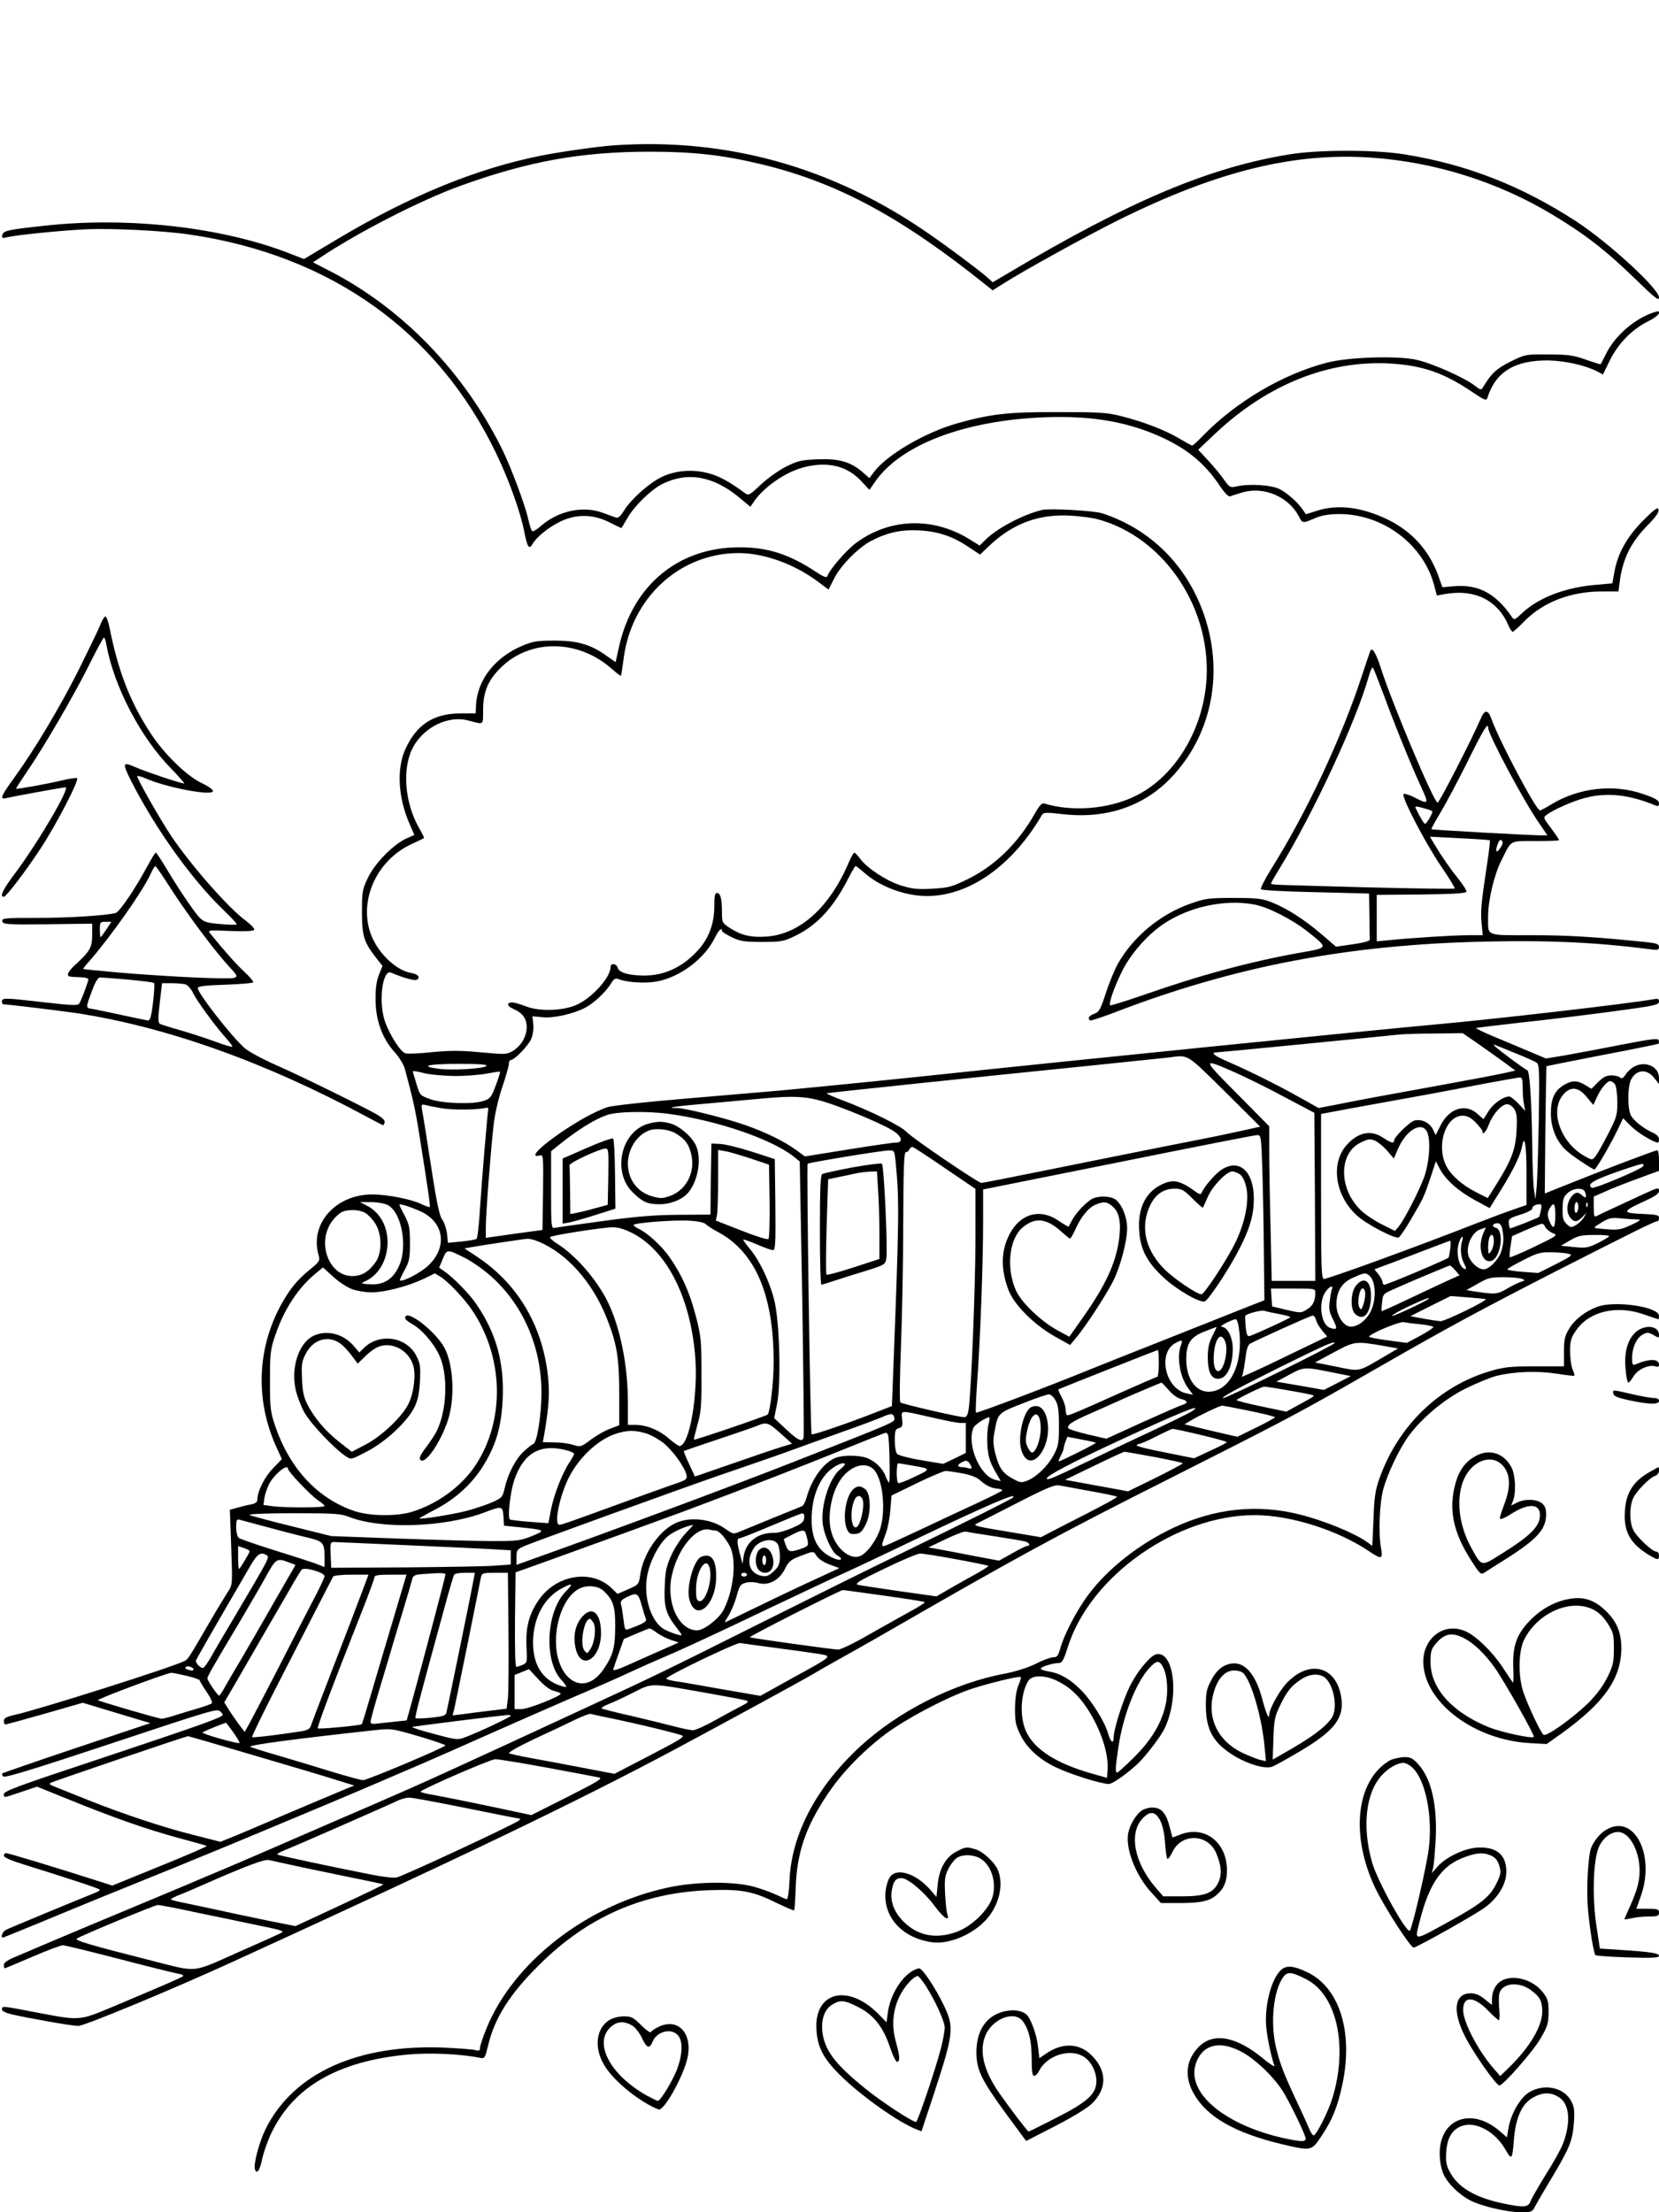<?xml version="1.0" standalone="no"?>
<!DOCTYPE svg PUBLIC "-//W3C//DTD SVG 20010904//EN"
 "http://www.w3.org/TR/2001/REC-SVG-20010904/DTD/svg10.dtd">
<svg version="1.0" xmlns="http://www.w3.org/2000/svg"
 width="864pt" height="1152pt" viewBox="0 0 864 1152"
 preserveAspectRatio="xMidYMid meet">

<g transform="translate(0,1152) scale(0.1,-0.1)"
fill="#000000" stroke="none">
<path d="M3195 10763 c-83 -6 -274 -33 -380 -54 -333 -67 -676 -207 -1051
-430 l-181 -108 -77 30 c-352 137 -842 192 -1279 143 -187 -20 -211 -26 -215
-48 -3 -15 0 -18 21 -12 50 12 284 36 417 42 133 6 399 -7 535 -27 736 -107
1294 -505 1599 -1140 68 -141 127 -307 147 -411 14 -74 25 -92 41 -63 20 36
79 85 140 116 85 43 173 43 260 0 34 -17 62 -31 64 -31 1 0 15 24 32 53 35 61
121 146 180 176 130 66 267 43 402 -70 l58 -48 15 22 c50 77 165 158 261 183
125 33 227 9 302 -72 l42 -45 30 43 c133 192 466 319 882 335 253 10 451 -26
635 -116 118 -58 200 -128 271 -231 35 -52 52 -69 63 -64 9 4 39 13 66 21 111
30 237 -25 290 -127 18 -36 20 -36 82 -9 34 15 70 21 123 22 233 2 446 -159
501 -378 l12 -46 46 8 c153 26 271 -33 327 -164 8 -18 18 -33 22 -33 4 0 32
25 62 56 98 99 241 154 403 154 l86 0 6 48 c16 123 58 209 152 303 37 38 54
63 51 75 -4 15 -19 5 -80 -56 -84 -85 -132 -169 -150 -267 l-11 -61 -81 -7
c-160 -13 -299 -65 -386 -145 -41 -39 -45 -40 -56 -23 -84 123 -176 172 -304
160 l-58 -5 -22 62 c-48 131 -138 230 -264 291 -134 64 -256 80 -365 46 l-60
-19 -15 22 c-26 39 -80 87 -120 108 -44 23 -158 30 -226 15 -33 -7 -37 -5 -64
33 -15 23 -52 67 -82 100 l-54 58 90 85 c271 255 589 382 910 364 167 -10 279
-48 424 -146 66 -45 77 -49 82 -34 42 136 143 198 319 196 88 -2 191 -25 257
-59 l26 -14 37 75 c43 87 116 161 199 202 56 27 80 62 34 48 -100 -31 -205
-120 -253 -216 -15 -30 -28 -55 -29 -56 -1 -1 -36 10 -77 24 -64 23 -91 27
-194 27 -121 1 -121 1 -198 -37 -74 -37 -100 -61 -143 -133 -10 -17 -13 -16
-45 9 -54 41 -216 113 -296 132 -99 24 -362 16 -474 -14 -229 -60 -470 -202
-644 -380 -27 -28 -52 -51 -56 -51 -4 0 -33 16 -65 35 -73 44 -187 88 -301
117 -79 20 -114 22 -333 22 -263 1 -352 -10 -530 -60 -165 -48 -358 -161 -427
-250 l-25 -34 -40 35 c-61 51 -122 68 -233 63 -79 -3 -101 -8 -159 -37 -37
-18 -96 -60 -132 -93 -62 -59 -65 -60 -87 -44 -80 59 -134 88 -189 102 -84 22
-172 14 -244 -21 -65 -32 -159 -116 -194 -174 -16 -26 -30 -40 -40 -37 -8 3
-42 15 -75 27 -102 36 -228 8 -318 -70 -20 -18 -40 -30 -45 -27 -5 3 -14 31
-21 63 -16 73 -92 276 -138 368 -198 398 -515 726 -890 921 l-93 48 28 18
c198 134 531 305 742 381 355 128 628 177 987 177 227 0 382 -18 581 -66 396
-96 730 -277 1169 -630 l33 -26 47 30 c118 75 454 260 618 341 509 251 907
348 1308 320 331 -23 659 -126 944 -298 165 -99 277 -185 431 -335 103 -100
122 -115 122 -95 0 45 -259 283 -428 394 -285 186 -572 299 -897 351 -152 25
-449 25 -600 0 -418 -68 -832 -242 -1467 -620 l-78 -46 -32 29 c-50 42 -191
148 -298 222 -500 348 -1051 503 -1645 462z"/>
<path d="M5425 8864 c-101 -25 -236 -97 -296 -158 l-27 -27 -58 36 c-189 114
-411 106 -584 -21 -52 -38 -140 -140 -152 -176 -3 -8 -24 1 -60 25 -138 91
-249 127 -397 127 -317 0 -555 -196 -627 -517 l-18 -81 -46 32 c-81 59 -151
80 -270 80 -91 0 -113 -3 -168 -26 -144 -60 -236 -178 -243 -310 l-2 -43 -81
0 c-138 -1 -226 -58 -284 -184 -48 -104 -39 -256 22 -394 l24 -55 -41 -18
c-68 -31 -163 -127 -200 -203 -30 -63 -32 -72 -32 -181 0 -125 10 -157 77
-242 l30 -38 -19 -47 c-13 -34 -18 -73 -17 -133 1 -104 34 -196 98 -268 24
-26 48 -65 54 -87 42 -155 54 -207 76 -345 44 -277 58 -371 54 -375 -2 -3 -22
5 -44 15 -51 25 -177 50 -255 50 -192 0 -327 -153 -280 -316 8 -29 6 -33 -45
-75 -67 -55 -103 -99 -149 -181 -127 -231 -136 -500 -26 -743 l29 -63 -48 -50
c-44 -46 -80 -119 -80 -163 0 -11 -11 -19 -32 -23 -18 -3 -50 -11 -71 -17
l-40 -11 7 -195 c7 -195 7 -195 -17 -232 -13 -20 -57 -92 -97 -161 -109 -188
-111 -190 -128 -199 -58 -31 -755 -252 -885 -281 -44 -10 -57 -17 -57 -32 0
-10 3 -18 8 -18 4 0 96 25 205 56 l198 57 102 -31 c56 -17 135 -41 176 -53
l74 -22 -383 -128 c-211 -71 -385 -131 -388 -134 -3 -3 -1 -10 5 -16 8 -8 158
38 514 156 590 196 598 198 616 183 7 -6 13 -14 13 -18 0 -13 -120 -55 -647
-231 -414 -137 -493 -166 -493 -182 0 -20 -6 -21 107 17 l66 22 156 -63 c229
-94 417 -160 580 -204 79 -21 146 -40 148 -42 2 -2 -108 -50 -244 -105 l-248
-101 -110 35 c-207 66 -432 134 -444 134 -6 0 -11 -6 -11 -14 0 -8 38 -25 103
-45 285 -89 397 -127 397 -132 0 -4 -12 -11 -28 -17 -117 -47 -445 -183 -462
-192 -17 -9 -29 -40 -15 -40 2 0 98 39 212 86 209 87 396 163 683 279 85 35
209 86 275 113 66 28 174 72 240 100 145 60 425 178 555 234 52 23 145 62 205
88 61 26 247 108 415 183 168 74 348 153 402 176 53 22 152 66 220 96 152 70
156 71 303 135 66 29 266 122 445 208 179 85 372 176 430 202 58 26 220 103
360 170 378 181 550 255 514 221 -10 -10 -235 -122 -594 -297 -135 -65 -461
-227 -725 -359 -475 -238 -564 -281 -865 -420 -744 -345 -892 -412 -1130 -515
-124 -53 -328 -142 -455 -197 -126 -55 -270 -117 -320 -138 -49 -21 -146 -61
-215 -91 -69 -29 -217 -91 -330 -138 -113 -47 -275 -115 -360 -151 -85 -36
-179 -76 -207 -88 -35 -15 -53 -28 -53 -39 0 -10 2 -18 4 -18 2 0 67 27 144
60 76 33 148 60 159 60 11 0 142 -32 289 -70 148 -39 286 -73 307 -77 21 -3
35 -9 30 -14 -8 -7 -74 -36 -368 -160 -175 -73 -168 -72 -394 -29 -181 35
-181 35 -181 16 0 -8 19 -18 48 -25 91 -21 317 -61 349 -61 33 0 497 193 809
336 1179 539 1795 835 2304 1107 267 143 649 351 710 387 30 18 93 54 140 80
47 26 132 74 190 107 751 433 938 535 1540 838 614 310 662 335 1085 578 352
202 520 293 920 498 397 202 511 259 525 259 6 0 10 8 10 18 0 14 -11 17 -76
20 -116 4 -118 12 -15 60 71 32 91 45 91 61 0 19 -7 17 -87 -20 -49 -23 -117
-54 -153 -71 -36 -17 -73 -34 -82 -39 -16 -9 -18 -4 -18 45 l0 55 53 23 c28
14 105 44 170 68 l117 43 0 54 c0 29 -4 53 -9 53 -11 0 -254 -92 -441 -167
l-145 -58 3 330 c2 182 5 331 6 333 2 1 133 27 292 58 158 30 290 57 292 59 2
2 2 10 0 18 -2 12 -37 7 -198 -24 -107 -21 -239 -46 -292 -55 l-97 -16 -83 35
c-46 19 -129 55 -186 78 -57 24 -100 45 -95 46 4 1 109 14 233 28 124 13 336
39 472 57 223 30 248 35 248 52 0 15 -5 17 -32 12 -123 -22 -821 -103 -1134
-131 -320 -29 -1918 -190 -2574 -260 -284 -30 -727 -74 -850 -85 -69 -6 -285
-24 -480 -41 -195 -16 -377 -36 -405 -44 -27 -8 -87 -36 -132 -62 -170 -99
-300 -210 -222 -190 19 5 19 -2 17 -191 l-3 -197 -147 -20 -148 -21 0 57 c0
67 26 405 41 534 5 50 25 135 44 192 19 56 35 111 35 123 0 11 4 20 10 20 19
0 91 74 106 109 9 21 14 53 11 78 l-4 41 51 -5 c58 -6 158 16 221 48 47 24
108 81 136 126 17 28 23 31 44 23 46 -17 141 -22 201 -10 121 25 245 120 297
227 19 39 37 56 37 35 0 -5 23 -19 52 -33 44 -21 66 -24 157 -24 98 0 111 2
171 31 114 54 202 149 280 304 17 33 33 60 36 60 3 0 25 -17 49 -38 59 -51
142 -91 234 -109 243 -50 510 110 686 411 9 16 19 17 113 6 234 -26 436 47
580 211 196 220 254 533 153 826 -88 257 -279 448 -531 530 -44 14 -275 27
-315 17z m292 -48 c353 -95 603 -479 564 -864 -27 -258 -175 -487 -376 -581
-138 -65 -323 -79 -467 -35 -12 3 -25 -11 -49 -53 -87 -154 -207 -271 -347
-340 -86 -42 -101 -46 -188 -51 -79 -4 -104 -1 -165 18 -76 25 -173 89 -210
139 -13 17 -26 31 -30 31 -3 0 -17 -24 -29 -52 -99 -233 -255 -373 -427 -385
-80 -6 -132 6 -191 44 -41 27 -42 29 -42 83 0 69 -8 100 -26 100 -11 0 -14
-17 -14 -70 0 -88 -27 -162 -81 -224 -80 -90 -175 -136 -283 -136 -81 0 -132
15 -139 40 -6 23 -37 27 -37 5 0 -55 -96 -161 -178 -198 -71 -31 -191 -35
-262 -8 -30 12 -63 21 -72 21 -31 0 -29 -19 4 -33 49 -21 71 -51 71 -95 0 -49
-28 -97 -71 -124 -32 -19 -38 -20 -167 -8 -106 10 -159 10 -255 1 -66 -7 -129
-10 -139 -6 -24 7 -76 87 -103 157 -39 100 -18 283 29 263 55 -24 118 -42 130
-38 26 10 12 30 -24 36 -86 14 -187 116 -218 221 -51 172 43 368 215 449 36
17 67 31 68 33 2 1 -8 22 -22 46 -81 138 -94 325 -31 434 59 101 181 158 281
133 88 -23 79 -29 80 58 1 93 27 154 96 220 153 147 400 143 572 -8 26 -23 48
-40 50 -38 1 2 8 43 14 91 41 316 292 547 598 548 133 0 291 -57 414 -149 l55
-41 29 57 c34 69 128 163 194 197 86 44 157 59 251 54 100 -6 173 -31 258 -88
l57 -38 46 44 c123 117 257 168 425 159 50 -3 113 -11 142 -19z m1969 -2723
c38 -27 100 -70 138 -98 l68 -50 -53 -12 c-30 -7 -166 -33 -304 -58 -356 -65
-457 -83 -569 -106 l-99 -19 -96 54 c-112 63 -264 139 -373 186 -76 33 -97 50
-60 50 14 0 819 79 952 93 19 2 101 5 181 5 l146 2 69 -47z m207 -58 c49 -19
97 -41 107 -47 17 -11 18 -28 14 -297 -3 -157 -8 -315 -11 -351 l-7 -65 -7 50
c-4 28 -8 124 -9 215 -3 242 -13 403 -26 407 -13 4 -154 109 -169 125 -12 13
-15 14 108 -37z m-1515 -198 l185 -184 -99 -22 c-124 -27 -134 -29 -444 -90
-140 -28 -400 -80 -577 -116 -177 -36 -326 -65 -332 -65 -17 0 -365 237 -389
265 -26 30 -194 113 -336 166 -48 18 -84 34 -80 36 9 3 819 88 1404 147 190
20 359 37 375 39 107 14 90 24 293 -176z m55 98 c56 -25 172 -82 257 -128
l155 -82 3 -437 2 -438 -113 0 -114 0 -6 278 c-4 152 -7 333 -7 402 l0 125
-167 169 c-186 187 -186 188 -10 111z m-3900 34 c-14 -14 -175 -24 -246 -15
-107 14 -59 26 100 26 110 0 154 -3 146 -11z m-173 -52 c58 -1 136 5 173 12
37 7 69 12 71 10 2 -2 -8 -34 -22 -71 -22 -60 -29 -69 -61 -80 -55 -20 -215
-15 -280 8 -53 19 -54 20 -72 79 -10 33 -19 63 -19 66 0 3 24 0 53 -8 28 -8
99 -15 157 -16z m5570 -61 c0 -29 3 -69 7 -87 l6 -34 -35 38 c-19 20 -41 37
-48 37 -31 0 -82 -36 -107 -75 l-27 -43 -33 29 c-63 55 -147 27 -192 -64 l-24
-48 -14 29 c-17 36 -59 56 -96 47 -26 -7 -107 -86 -107 -105 0 -16 -16 -12
-56 15 -64 43 -131 30 -192 -39 -83 -95 -59 -262 54 -365 47 -44 197 -123 218
-115 6 2 35 44 63 92 68 116 68 117 102 217 l29 88 20 -39 c30 -57 97 -117
184 -164 l76 -41 58 93 c66 107 101 179 110 225 14 73 24 13 24 -140 l0 -162
-67 -23 c-38 -13 -124 -45 -193 -72 -316 -124 -773 -290 -795 -290 -13 0 -15
58 -15 429 l0 430 53 10 c28 6 129 24 222 41 256 46 322 58 540 100 110 21
208 38 218 39 14 1 17 -8 17 -53z m-3648 -70 c96 -28 294 -110 362 -150 53
-31 64 -66 21 -66 -14 0 -126 -16 -249 -36 l-224 -36 -48 35 c-66 47 -151 88
-259 127 -105 37 -317 90 -359 90 -72 0 -6 10 174 25 107 10 231 21 275 25
156 14 218 11 307 -14z m-1983 -37 c56 -10 188 -9 231 2 8 2 14 -1 13 -7 -5
-27 -34 -373 -43 -514 -5 -84 -13 -157 -18 -161 -4 -4 -39 -10 -78 -14 l-71
-7 -5 47 c-3 26 -14 59 -25 74 -14 19 -29 88 -57 271 -21 135 -41 265 -46 288
-7 41 -7 43 14 38 11 -3 50 -11 85 -17z m5587 -4 c13 -20 16 -43 12 -113 -5
-98 -26 -153 -104 -278 l-46 -73 -59 30 c-76 38 -137 93 -160 144 -49 107 2
255 88 255 24 0 42 -9 68 -35 19 -20 35 -40 35 -45 0 -25 19 -6 34 35 21 54
67 105 95 105 11 0 28 -11 37 -25z m-4399 -26 c249 -34 535 -132 648 -223 l30
-24 13 -714 c6 -392 10 -719 7 -725 -8 -24 -30 -13 -92 45 l-61 57 15 75 c22
114 13 437 -16 545 -26 99 -78 206 -127 263 -20 24 -35 45 -33 47 2 2 35 -10
73 -26 37 -16 74 -29 82 -29 12 0 14 38 12 237 l-3 237 -120 39 c-66 21 -140
39 -165 40 l-45 2 -3 -185 -2 -185 -168 -1 c-127 -1 -222 -9 -397 -33 -126
-17 -238 -33 -247 -35 -17 -4 -18 11 -18 197 l0 202 37 30 c102 82 188 136
255 159 52 18 212 21 325 5z m3944 -91 c21 -39 14 -156 -13 -235 -26 -72 -103
-223 -135 -262 l-18 -21 -70 35 c-38 19 -87 52 -108 73 -116 111 -116 297 -1
352 39 19 49 21 75 10 16 -7 45 -31 64 -53 l34 -40 21 49 c42 98 122 146 151
92z m-857 -190 c3 -95 7 -289 8 -431 l3 -258 -110 -43 c-60 -24 -243 -97 -405
-161 -162 -64 -338 -134 -390 -155 -218 -89 -592 -231 -597 -226 -3 2 0 74 6
158 16 215 31 621 31 829 l0 175 703 141 c386 78 712 142 723 142 21 1 22 -3
28 -171z m-1650 -3 l156 -106 0 -267 c0 -246 -22 -780 -35 -879 -5 -31 -11
-43 -23 -43 -28 0 -325 69 -333 77 -5 5 -3 134 3 288 6 154 12 445 12 647 1
292 4 368 14 368 7 0 15 7 19 16 3 8 11 13 18 10 7 -2 83 -52 169 -111z
m-1014 52 l95 -32 3 -189 c1 -104 -1 -193 -6 -198 -5 -5 -68 15 -141 44 l-133
52 6 29 c3 16 6 99 6 184 l0 155 38 -7 c20 -3 80 -21 132 -38z m754 -14 c20
-201 19 -293 -12 -1091 l-7 -184 -95 -37 c-136 -53 -319 -116 -323 -110 -7 6
-27 1403 -21 1409 7 6 379 68 421 69 31 1 31 0 37 -56z m3894 -25 c-5 -15
-256 -121 -268 -113 -30 19 11 42 170 96 96 32 103 34 98 17z m-304 -134 c11
-29 6 -37 -12 -21 -24 22 -35 21 -55 -1 -26 -29 -32 -78 -13 -107 20 -31 39
-32 67 -2 l23 22 -16 -25 c-8 -14 -27 -32 -41 -40 -25 -14 -28 -13 -49 7 -18
18 -21 33 -20 80 1 49 5 62 27 81 30 26 80 29 89 6z m-6235 -69 c71 -36 105
-211 61 -313 -31 -72 -80 -104 -151 -100 -49 3 -52 4 -29 15 64 28 109 96 117
177 10 96 -33 182 -109 219 l-33 17 58 0 c32 0 71 -7 86 -15z m6201 -9 c0 -14
-4 -28 -10 -31 -6 -4 -10 7 -10 24 0 17 5 31 10 31 6 0 10 -11 10 -24z m47 2
c-3 -8 -6 -5 -6 6 -1 11 2 17 5 13 3 -3 4 -12 1 -19z m-6081 -24 c127 -56 147
-186 45 -284 -40 -38 -136 -88 -148 -77 -2 2 9 26 24 53 24 43 28 60 28 139 0
79 -3 97 -27 144 -16 29 -28 55 -28 57 0 8 53 -9 106 -32z m5839 4 c-4 -18 -8
-34 -9 -35 -4 -5 -150 -62 -153 -60 -1 2 -4 14 -5 28 -3 21 4 26 60 44 34 10
62 25 62 31 0 13 15 22 38 23 10 1 12 -7 7 -31z m75 -28 c0 -64 -10 -76 -28
-35 -15 33 -15 50 0 75 21 33 28 23 28 -40z m-6201 16 c15 -8 40 -33 54 -55
36 -55 38 -151 5 -201 -36 -52 -74 -75 -123 -75 -128 0 -190 187 -98 295 14
18 36 36 47 40 33 13 84 11 115 -4z m6630 -36 c20 -1 13 -7 -34 -29 -55 -25
-68 -27 -130 -22 -69 6 -70 6 -45 22 57 37 66 40 124 34 32 -3 71 -5 85 -5z
m-4854 -24 c6 -7 35 -26 65 -42 194 -104 290 -329 289 -679 0 -103 -18 -257
-31 -271 -8 -8 -380 -135 -384 -131 -2 1 7 36 18 77 19 65 22 100 21 265 0
179 -2 197 -30 305 -33 124 -72 211 -135 302 -41 59 -117 129 -162 149 -14 7
-26 15 -26 20 0 11 216 28 295 22 39 -2 74 -10 80 -17z m4149 -27 c8 -44 8
-68 -4 -111 -13 -45 -63 -98 -94 -98 -26 0 -64 32 -77 67 -18 47 15 126 60
141 l29 10 -14 -33 c-30 -73 -4 -156 43 -141 50 16 69 161 22 173 -23 6 -15
23 10 23 13 0 21 -10 25 -31z m224 11 c7 -12 25 -26 40 -32 26 -10 22 -13 -96
-70 -68 -33 -126 -57 -129 -55 -2 3 -1 29 4 58 l8 52 75 33 c92 39 83 38 98
14z m-4757 -30 c179 -91 302 -329 329 -636 18 -201 -29 -474 -81 -474 -6 0
-31 18 -56 39 -49 44 -116 71 -175 71 l-38 0 0 118 c0 195 -41 394 -107 527
-58 115 -166 239 -262 299 -23 15 -40 30 -36 34 8 9 269 50 323 51 29 1 62 -9
103 -29z m4489 -43 c0 -18 -7 -42 -15 -53 -13 -18 -14 -17 -15 18 0 20 3 43 6
52 10 27 24 18 24 -17z m600 26 c-1 -5 -27 -20 -58 -36 -52 -25 -63 -27 -125
-21 l-68 7 48 28 c41 24 59 28 126 28 42 1 77 -2 77 -6z m-765 -24 c-12 -36
-8 -85 10 -119 12 -24 13 -31 3 -28 -32 11 -48 90 -28 142 11 31 24 35 15 5z
m-4809 -5 c146 -61 279 -210 353 -396 54 -136 65 -205 66 -391 l0 -169 -48
-18 c-27 -10 -72 -36 -100 -57 -51 -38 -53 -39 -92 -27 -22 7 -66 13 -99 13
l-59 1 7 38 c26 152 30 224 18 321 -32 257 -160 468 -365 605 l-68 45 33 6
c75 13 275 43 294 44 12 1 39 -6 60 -15z m4747 -36 c-3 -24 -7 -45 -9 -47 -8
-9 -320 -141 -334 -141 -6 0 -10 6 -10 14 0 7 -9 25 -21 40 l-21 26 29 11 c15
5 102 38 193 73 91 35 168 64 172 65 3 1 4 -18 1 -41z m-5135 -47 c30 -14 83
-50 118 -79 180 -148 284 -377 284 -624 0 -112 -23 -260 -42 -267 -6 -2 -28
-19 -48 -37 -43 -39 -84 -116 -101 -191 -12 -50 -14 -53 -68 -77 -31 -13 -92
-34 -136 -45 -76 -19 -235 -44 -241 -38 -1 1 34 21 80 45 105 54 193 133 252
228 68 110 95 203 102 351 8 190 -34 340 -136 490 -38 56 -121 141 -171 175
l-24 17 19 45 c21 52 23 52 112 7z m5752 20 c22 -7 15 -12 -67 -54 l-92 -46
-80 6 c-45 3 -81 9 -81 13 0 3 37 25 83 48 72 37 90 42 147 41 36 -1 76 -4 90
-8z m-591 -86 l22 -26 -73 -33 c-40 -19 -131 -61 -202 -95 -71 -34 -130 -60
-131 -59 -1 2 0 23 3 47 4 42 6 44 61 68 79 36 285 122 292 123 3 0 15 -11 28
-25z m-5743 -99 c26 -9 71 -16 99 -16 67 0 190 32 268 69 l62 30 31 -19 c38
-24 120 -110 161 -170 166 -244 175 -572 21 -808 -73 -112 -202 -206 -337
-246 -80 -23 -216 -21 -294 5 -192 64 -339 222 -414 444 -25 73 -27 93 -27
235 0 142 2 162 27 235 45 134 118 247 210 323 l39 32 54 -49 c30 -28 74 -56
100 -65z m5290 76 c39 -26 45 -122 13 -190 -24 -49 -71 -84 -109 -80 -35 4
-70 60 -70 114 0 69 27 114 85 140 55 25 65 27 81 16z m799 -21 c19 -8 19 -8
-4 -16 -13 -4 -46 -20 -73 -36 -50 -30 -62 -30 -177 -13 l-34 6 59 33 c53 31
67 34 134 34 41 0 84 -4 95 -8z m-989 -56 c-3 -8 -8 -36 -11 -62 -5 -39 -2
-57 18 -95 24 -48 21 -56 -18 -42 -44 17 -60 125 -25 182 20 32 47 45 36 17z
m-86 -17 c0 -44 -13 -68 -44 -87 -30 -19 -33 -19 -106 -2 l-75 18 -3 46 -3 47
115 0 c114 0 116 0 116 -22z m888 -33 c9 -8 -212 -115 -235 -115 -15 1 -57 7
-93 14 l-65 12 105 53 105 52 90 -7 c50 -4 91 -8 93 -9z m-299 1 c-15 -14
-189 -95 -189 -88 0 5 39 27 88 50 77 36 114 50 101 38z m-776 -79 c31 -6 57
-13 57 -16 -1 -6 -178 -87 -211 -98 -13 -4 -17 6 -22 49 -2 29 -3 55 -2 56 11
12 83 31 100 26 11 -4 46 -11 78 -17z m191 -31 c3 -14 18 -38 32 -55 l26 -31
-179 -86 c-98 -48 -198 -95 -222 -105 l-43 -19 6 22 c3 13 9 49 13 81 4 38 12
62 22 69 29 17 316 147 327 147 7 1 15 -10 18 -23z m-399 -66 c14 -142 -32
-263 -112 -297 -91 -38 -165 33 -165 158 0 84 22 117 97 146 33 13 60 23 61
23 1 0 -9 -21 -22 -47 -18 -35 -24 -63 -24 -112 0 -75 18 -111 54 -111 45 0
76 65 76 157 0 60 -27 112 -58 114 -18 1 54 38 74 39 7 0 15 -28 19 -70z m943
44 c34 -4 65 -10 67 -14 2 -3 -28 -24 -67 -45 l-71 -38 -98 13 c-55 7 -99 16
-99 19 2 15 157 80 180 76 14 -3 53 -8 88 -11z m-1017 -91 c18 -47 -8 -153
-37 -153 -19 0 -28 43 -21 102 9 76 38 102 58 51z m-231 -19 c-23 -60 -5 -166
38 -223 l25 -34 -33 7 c-111 22 -153 210 -59 262 35 19 40 17 29 -12z m800 12
c0 -10 -558 -286 -579 -286 -19 0 75 51 298 162 233 115 281 136 281 124z
m263 -16 l68 -12 -68 -40 c-144 -84 -126 -81 -253 -55 l-111 22 98 53 c108 58
112 59 266 32z m-1178 -90 c0 -38 -4 -70 -8 -70 -4 0 -92 -38 -195 -84 -211
-95 -261 -116 -273 -116 -5 0 -9 12 -9 28 0 15 -9 45 -21 66 -11 21 -19 39
-17 41 4 3 512 204 518 205 3 0 5 -31 5 -70z m915 -49 l85 -17 -70 -36 -70
-36 -124 22 -124 21 69 37 c76 41 76 41 234 9z m-863 -90 c19 -23 46 -42 63
-46 36 -8 39 -21 8 -31 -13 -3 -107 -45 -210 -91 l-186 -85 -96 22 c-53 13
-99 27 -102 32 -10 16 17 35 116 78 52 23 131 58 175 78 105 46 189 81 194 82
2 0 19 -18 38 -39z m626 -2 c67 -11 124 -23 126 -25 6 -5 6 -5 -72 -48 l-68
-37 -129 27 c-72 15 -130 30 -130 33 1 6 128 69 143 70 5 1 64 -8 130 -20z
m-1216 -51 c14 -26 18 -56 18 -133 0 -89 -3 -106 -27 -151 -30 -57 -87 -113
-137 -134 -31 -12 -37 -12 -75 9 -53 28 -73 56 -92 130 -12 47 -13 73 -5 113
18 100 17 99 147 150 66 26 127 47 136 47 10 1 25 -14 35 -31z m1011 -55 c72
-15 132 -30 132 -33 0 -3 -44 -28 -98 -54 l-98 -48 -138 32 -137 33 33 20 c43
26 150 77 163 77 6 0 70 -12 143 -27z m-296 1 c-20 -14 -121 -63 -322 -157
-30 -14 -125 -59 -210 -100 -197 -95 -233 -110 -228 -95 6 17 136 85 373 195
313 145 446 199 387 157z m-1347 -38 c61 -14 122 -26 138 -26 l27 0 0 -78 0
-78 -59 -29 -59 -28 -113 19 c-62 10 -118 25 -126 32 -8 8 -13 36 -13 72 0 50
3 58 21 63 18 5 21 12 17 47 -4 49 -18 48 167 6z m-207 -2 c3 -20 4 -19 -523
-226 -289 -114 -952 -361 -1337 -498 l-108 -39 0 40 c0 38 3 41 43 59 52 22
780 286 1007 365 248 85 354 122 470 165 58 21 159 57 225 81 66 23 138 51
160 60 46 21 59 20 63 -7z m490 -31 c-6 -21 -8 -70 -6 -109 4 -57 12 -84 37
-129 l33 -58 -29 7 c-79 19 -149 182 -114 270 6 16 63 54 83 56 3 0 2 -17 -4
-37z m-1083 -47 l60 -54 -65 -20 c-36 -11 -150 -50 -253 -86 l-188 -65 -30 65
c-17 36 -29 66 -28 68 2 1 83 29 179 61 96 32 189 64 205 71 47 20 56 17 120
-40z m2187 -8 c76 -18 138 -35 137 -38 0 -3 -38 -23 -85 -44 l-85 -40 -149 30
c-83 16 -150 32 -150 37 0 4 6 7 13 8 6 0 46 17 87 38 41 21 80 39 85 40 6 1
72 -13 147 -31z m-2888 8 c26 -8 67 -31 92 -51 49 -40 109 -124 119 -165 5
-24 1 -27 -77 -53 -46 -16 -148 -53 -228 -82 -305 -111 -343 -125 -357 -125
-29 0 0 146 49 245 54 107 155 201 249 230 58 18 95 18 153 1z m1261 -8 c7
-22 12 -248 5 -248 -3 0 -11 15 -18 33 -15 41 -57 81 -101 96 -43 14 -121 14
-158 0 -62 -23 -126 -110 -152 -206 -6 -22 -17 -43 -24 -46 -6 -3 -73 -30
-147 -60 -74 -30 -152 -62 -173 -71 -38 -16 -38 -16 -80 13 -75 54 -191 65
-266 26 -85 -44 -163 -162 -177 -268 -7 -47 -8 -49 -62 -73 l-56 -24 -30 29
c-104 101 -287 72 -379 -59 -52 -75 -70 -143 -65 -246 4 -79 3 -83 -19 -93
-13 -6 -28 -11 -34 -11 -6 0 -8 92 -7 246 l3 246 165 59 c214 77 613 222 715
260 355 133 603 230 875 340 91 37 169 68 173 68 4 1 9 -5 12 -11z m1082 -41
c3 -4 -183 -97 -193 -97 -3 0 2 13 11 30 8 16 15 33 15 39 0 5 4 21 9 34 l10
25 72 -14 c39 -7 74 -15 76 -17z m-2761 -38 c24 -6 44 -15 44 -20 0 -4 -11
-24 -24 -44 -37 -54 -83 -173 -97 -249 l-13 -68 -95 7 c-53 4 -100 10 -105 12
-14 9 1 144 23 208 49 139 133 187 267 154z m3066 -36 c82 -16 148 -30 148
-33 0 -3 -64 -37 -142 -76 l-143 -70 -164 30 -164 30 149 72 c82 40 154 73
159 74 6 0 76 -12 157 -27z m-952 -56 c0 -5 -7 -6 -16 -3 -9 3 -24 6 -35 6
-26 0 -24 15 4 27 17 9 25 8 35 -5 6 -9 12 -20 12 -25z m-660 17 c0 -3 -11
-15 -25 -26 -55 -43 -102 -191 -90 -283 7 -60 49 -151 76 -165 34 -19 20 -31
-18 -15 -80 34 -116 95 -116 200 -1 121 42 225 112 272 32 22 61 30 61 17z
m346 -5 c105 -18 105 -18 18 -59 -43 -21 -82 -36 -86 -33 -11 6 -10 103 0 103
5 0 35 -5 68 -11z m-198 -19 c48 -45 67 -205 37 -308 -19 -62 -71 -133 -108
-146 -52 -19 -124 42 -147 125 -23 78 -2 199 45 270 48 73 128 101 173 59z
m-3048 1 c0 -14 116 -136 154 -162 20 -13 36 -27 36 -31 0 -10 -194 -10 -267
-2 l-51 7 5 36 c3 20 14 52 24 72 26 51 99 111 99 80z m3509 -23 c41 -7 75
-20 91 -33 33 -30 63 -45 94 -47 15 -1 26 -5 26 -9 0 -3 -62 -34 -137 -69 -76
-35 -187 -87 -248 -116 -60 -28 -141 -66 -179 -83 -75 -34 -72 -37 -41 49 9
25 19 78 22 119 l6 73 131 64 c72 35 139 63 150 64 10 0 48 -5 85 -12z m670
-93 c73 -13 136 -26 138 -29 4 -4 -60 -39 -294 -158 l-102 -53 -167 28 c-153
25 -185 32 -173 40 2 1 94 48 204 104 159 82 206 102 230 98 17 -3 90 -16 164
-30z m-3057 -132 l3 -48 80 -8 c137 -14 139 -16 65 -46 -59 -24 -77 -26 -205
-26 -77 0 -297 6 -490 13 l-350 13 -205 51 c-113 28 -212 54 -220 59 -8 5 92
9 227 9 214 0 248 -2 290 -19 169 -66 498 -55 706 23 92 35 95 34 99 -21z
m1566 -9 c-2 -20 -15 -30 -63 -51 -33 -14 -73 -26 -90 -25 -87 2 -149 -45
-162 -121 l-6 -41 -13 50 c-17 63 -17 84 -1 84 6 0 80 29 162 64 83 35 156 65
163 65 9 1 12 -8 10 -25z m-2813 -42 c61 -17 154 -41 207 -54 107 -25 108 -27
108 -119 l0 -39 -52 20 c-29 10 -127 42 -218 70 -91 29 -171 56 -177 62 -7 6
-13 30 -13 55 0 37 3 44 18 39 9 -2 67 -18 127 -34z m2198 -34 c-23 -24 -57
-74 -75 -113 -27 -59 -33 -84 -36 -161 -5 -106 5 -146 54 -210 19 -24 34 -46
34 -48 0 -7 -53 10 -88 28 -69 36 -112 165 -92 278 14 78 62 170 109 209 28
23 94 53 131 58 2 1 -15 -18 -37 -41z m152 12 c19 0 52 -36 76 -82 36 -70 21
-226 -32 -330 -23 -46 -103 -108 -138 -108 -98 0 -165 148 -131 291 33 141
128 252 198 233 8 -2 20 -4 27 -4z m468 -7 c3 -5 8 -23 12 -40 6 -30 4 -34
-22 -44 -65 -24 -77 -23 -90 12 -7 18 -12 34 -10 35 1 1 20 11 42 22 43 23 61
26 68 15z m987 -23 c74 -12 145 -23 158 -27 22 -5 31 -23 12 -23 -6 0 -41 -17
-79 -39 l-68 -38 -144 27 c-79 16 -162 31 -184 35 l-40 7 90 43 c50 24 97 42
105 39 8 -2 76 -13 150 -24z m-1129 -42 c7 -12 11 -43 11 -68 -2 -37 -8 -50
-33 -73 -26 -24 -38 -28 -63 -23 -64 12 -83 78 -41 143 30 46 106 58 126 21z
m-1966 -3 c182 -8 385 -17 453 -21 l122 -7 0 -37 0 -37 -82 -6 c-46 -4 -256
-7 -468 -9 l-385 -2 -3 67 c-3 59 -1 67 15 67 10 0 167 -7 348 -15z m-785 -33
c0 -8 -50 -92 -55 -92 -3 0 -5 27 -5 59 l0 60 30 -10 c17 -6 30 -13 30 -17z
m2954 -26 c8 -13 38 -33 66 -43 l51 -19 -123 -57 c-68 -31 -199 -93 -293 -139
-93 -45 -174 -84 -178 -86 -5 -3 3 13 17 34 13 22 33 67 42 102 15 55 21 63
48 70 17 5 47 4 66 -2 54 -14 108 15 138 74 19 39 30 48 80 67 71 27 67 28 86
-1z m-2865 5 c16 -10 13 -15 -159 -306 -59 -99 -119 -201 -133 -227 -15 -26
-32 -50 -38 -53 -9 -6 -38 20 -39 36 0 5 44 83 282 492 38 66 56 78 87 58z
m3592 -21 c89 -16 164 -32 166 -34 3 -2 -26 -21 -64 -42 -37 -20 -99 -55 -137
-77 l-69 -40 -192 27 c-105 15 -202 30 -216 33 -20 6 3 20 136 84 88 43 172
78 187 79 14 0 99 -13 189 -30z m-3469 -19 l27 -10 -111 -193 c-60 -106 -138
-240 -172 -298 -35 -58 -73 -124 -86 -147 -13 -24 -26 -43 -29 -43 -8 1 -61
78 -61 90 0 10 30 63 160 280 47 80 111 189 141 243 58 105 59 106 131 78z
m178 -69 c0 -7 -26 -64 -59 -125 -32 -62 -116 -224 -186 -362 -71 -137 -138
-266 -150 -287 l-21 -37 -36 48 c-19 27 -43 61 -52 77 l-18 29 70 120 c68 118
169 293 272 470 28 50 56 95 61 101 13 16 119 -14 119 -34z m630 9 c0 -10
-124 -478 -175 -663 l-27 -97 -57 -6 c-31 -3 -73 -8 -93 -10 -30 -4 -38 -2
-38 10 0 9 21 84 46 168 25 84 52 172 59 197 7 25 34 115 60 200 26 85 49 165
52 177 4 18 13 23 52 26 94 7 121 7 121 -2z m147 -23 c-10 -59 -138 -683 -143
-699 -3 -13 -23 -18 -80 -24 -42 -4 -78 -5 -80 -2 -5 4 25 117 152 580 23 86
46 162 49 167 3 6 29 10 57 10 l51 0 -6 -32z m181 -269 c2 -166 0 -325 -3
-354 l-7 -53 -92 -11 c-50 -6 -113 -14 -140 -18 l-49 -6 7 27 c4 15 36 173 72
349 35 177 67 332 69 345 5 20 11 22 73 22 l67 0 3 -301z m1242 291 c0 -5 -7
-10 -15 -10 -8 0 -15 5 -15 10 0 6 7 10 15 10 8 0 15 -4 15 -10z m-1996 -67
c-33 -88 -70 -185 -181 -473 -50 -129 -93 -243 -96 -252 -3 -10 -20 -19 -39
-22 -117 -19 -261 -36 -265 -32 -3 3 58 128 135 278 77 150 172 335 211 411
39 76 73 142 76 147 3 6 46 10 95 10 l89 0 -25 -67z m160 -145 c-35 -117 -87
-292 -115 -388 -28 -96 -53 -177 -55 -179 -6 -6 -225 -27 -229 -21 -4 7 69
202 224 594 39 98 71 185 71 192 0 11 19 14 84 14 l83 0 -63 -212z m893 125
c-101 -101 -116 -355 -27 -457 38 -43 38 -47 -2 -34 -94 31 -143 110 -142 228
2 127 57 229 150 279 56 30 62 26 21 -16z m196 3 c51 -47 62 -83 61 -191 -1
-107 -12 -146 -61 -218 -117 -169 -280 -23 -242 216 17 103 65 184 124 208 40
16 91 10 118 -15z m1460 -25 c115 -16 211 -31 213 -34 3 -2 -30 -24 -73 -47
-43 -24 -140 -78 -216 -121 -75 -44 -148 -79 -162 -79 -25 0 -443 58 -460 64
-8 3 471 246 485 246 3 0 99 -13 213 -29z m-1262 -48 c9 -32 19 -65 23 -73 6
-14 -14 -26 -95 -55 -13 -5 -17 4 -22 52 -4 32 -9 67 -13 78 -4 16 2 24 28 37
54 27 62 23 79 -39z m82 -147 c18 -13 50 -29 72 -36 l40 -13 -40 -18 c-22 -9
-100 -44 -174 -77 -98 -45 -132 -57 -127 -44 3 9 16 49 30 87 l25 70 63 27
c35 15 67 28 71 28 5 0 23 -11 40 -24z m607 -76 c85 -11 186 -25 224 -31 84
-14 93 -6 -132 -130 l-162 -90 -203 35 c-111 20 -221 39 -244 42 -24 4 -43 9
-43 13 0 13 366 189 385 185 11 -2 90 -13 175 -24z m-3024 -117 c-2 -3 -14 -2
-27 2 -16 6 -18 9 -8 16 13 7 45 -9 35 -18z m1882 -109 c17 -4 32 -10 32 -14
0 -13 -169 -80 -204 -80 l-36 0 0 89 0 89 38 15 37 15 50 -54 c33 -35 61 -56
83 -60z m-1919 80 c39 -9 71 -20 71 -24 0 -4 16 -31 36 -60 20 -29 32 -55 27
-60 -4 -4 -35 -15 -68 -25 -33 -9 -87 -26 -119 -36 -33 -11 -66 -19 -75 -19
-14 0 -292 81 -331 96 -11 4 341 136 381 143 4 1 39 -6 78 -15z m2711 -90
c107 -19 202 -37 210 -40 10 -4 3 -12 -25 -26 -22 -11 -83 -44 -137 -74 -53
-30 -106 -54 -119 -54 -12 0 -57 9 -98 20 -42 11 -143 36 -225 55 -81 18 -151
36 -153 39 -3 3 14 13 38 23 24 9 82 36 129 60 99 50 81 50 380 -3z m-464
-139 c115 -24 295 -68 333 -81 21 -7 -2 -21 -189 -118 l-160 -83 -168 32 c-92
18 -212 40 -267 50 -55 10 -106 21 -113 25 -8 4 46 34 134 76 82 38 178 83
214 101 36 17 70 30 76 28 7 -2 70 -16 140 -30z m-556 20 c0 -6 -162 -83 -231
-109 -46 -18 -46 -18 -170 15 -68 18 -118 34 -112 36 10 4 460 60 496 62 9 1
17 -1 17 -4z m-1445 -86 c20 -28 34 -53 32 -56 -3 -2 -49 8 -101 23 -53 15
-94 29 -91 33 4 3 32 15 63 28 31 12 58 22 59 22 0 1 18 -22 38 -50z m978 -24
c70 -21 127 -41 127 -44 0 -9 -407 -181 -429 -181 -11 0 -84 20 -163 44 -78
24 -206 63 -282 85 -77 22 -141 43 -143 45 -9 9 252 43 637 85 102 11 94 12
253 -34z m-870 -96 c188 -55 383 -113 432 -129 l90 -28 -35 -14 c-19 -8 -107
-45 -195 -82 -88 -37 -189 -80 -225 -96 -36 -15 -105 -45 -153 -65 l-89 -36
-146 37 c-147 37 -360 107 -547 182 -55 22 -120 48 -145 58 -53 21 -55 22 -47
30 4 4 661 228 715 243 2 1 157 -44 345 -100z m1526 -64 c135 -25 257 -48 271
-51 21 -5 -8 -22 -164 -101 l-189 -95 -216 46 c-119 25 -249 51 -288 58 -40 6
-73 15 -73 18 0 10 364 169 389 169 13 1 134 -19 270 -44z m-424 -210 c148
-30 274 -55 279 -55 6 0 6 -3 0 -9 -18 -18 -610 -293 -639 -298 -16 -3 -77 4
-135 16 -194 38 -481 99 -486 104 -3 2 13 12 35 21 43 16 544 236 596 261 17
7 41 14 55 14 14 1 146 -24 295 -54z m-860 -307 c77 -16 205 -43 284 -59 79
-16 146 -30 147 -32 2 -2 -100 -51 -227 -110 l-230 -107 -122 24 c-67 14 -176
36 -242 51 -66 14 -157 34 -202 43 -46 9 -83 18 -83 21 0 4 21 15 48 25 26 10
81 34 122 52 223 98 316 133 340 128 14 -3 88 -19 165 -36z m-533 -239 c106
-22 247 -51 312 -65 112 -23 135 -29 125 -37 -2 -2 -103 -48 -224 -101 -252
-112 -210 -108 -455 -46 -320 81 -404 106 -390 115 31 19 406 175 422 175 10
0 104 -18 210 -41z"/>
<path d="M3383 5670 c-148 -35 -199 -253 -86 -361 52 -50 76 -60 138 -60 56 0
116 23 147 58 53 59 74 181 42 249 -22 46 -85 100 -131 113 -43 12 -64 12
-110 1z m136 -52 c50 -31 68 -55 81 -109 22 -91 -24 -183 -106 -215 -40 -15
-53 -16 -93 -5 -81 21 -131 88 -131 173 1 76 47 147 110 171 37 14 104 6 139
-15z"/>
<path d="M3058 5543 l-128 -56 0 -170 0 -169 34 6 c19 4 81 21 137 39 l104 33
-2 178 c-1 98 -5 182 -10 187 -4 4 -65 -17 -135 -48z m110 -150 l-3 -147 -70
-19 c-38 -11 -82 -21 -97 -24 l-28 -5 -1 121 c-1 66 -2 126 -3 133 -1 13 156
86 187 87 16 1 17 -11 15 -146z"/>
<path d="M6359 5427 c-32 -21 -92 -92 -101 -119 -3 -9 -12 -8 -32 7 -84 60
-117 66 -180 35 -82 -41 -122 -126 -113 -242 6 -94 41 -161 126 -240 70 -65
190 -134 215 -125 21 8 129 172 182 276 54 106 74 175 74 261 -1 143 -78 210
-171 147z m98 -22 c14 -10 26 -35 34 -69 15 -69 -6 -179 -55 -282 -40 -85
-164 -274 -179 -274 -24 0 -146 83 -194 132 -87 88 -118 191 -89 290 26 85 74
128 143 128 37 0 48 -6 93 -51 28 -28 53 -50 54 -48 2 2 14 28 26 56 24 56 98
133 128 133 9 0 27 -7 39 -15z"/>
<path d="M5694 5280 c-30 -12 -90 -74 -110 -113 -9 -17 -18 -33 -19 -35 -1 -1
-26 13 -55 33 -88 59 -182 39 -240 -51 -56 -89 -63 -193 -18 -311 28 -76 132
-181 242 -243 l79 -44 29 35 c53 61 176 252 203 314 36 81 65 197 65 259 0 59
-28 126 -61 150 -25 17 -80 20 -115 6z m101 -43 c34 -29 45 -84 33 -171 -17
-125 -71 -241 -190 -409 l-69 -98 -61 33 c-89 49 -190 146 -218 210 -51 117
-34 269 37 327 65 54 123 47 201 -23 22 -20 42 -36 45 -36 3 0 15 21 27 47 29
65 67 113 104 129 44 19 61 17 91 -9z"/>
<path d="M4440 5441 c-80 -15 -151 -31 -158 -35 -9 -5 -12 -80 -12 -292 0
-156 3 -284 8 -284 4 0 32 9 62 19 30 10 103 33 162 51 106 33 108 34 114 67
8 45 -12 483 -23 493 -4 4 -73 -5 -153 -19z m133 -118 c4 -54 7 -157 7 -228
l0 -131 -135 -44 c-74 -24 -137 -41 -141 -38 -3 4 -3 117 1 252 l8 245 56 12
c31 6 72 15 91 19 19 4 51 8 71 9 l36 1 6 -97z"/>
<path d="M2110 4657 c0 -7 16 -21 35 -31 51 -28 113 -99 143 -164 47 -102 40
-288 -15 -397 -8 -16 -33 -54 -55 -83 -31 -41 -37 -57 -28 -65 24 -24 102 87
141 202 39 114 32 288 -15 380 -46 88 -206 211 -206 158z"/>
<path d="M1631 4563 c-74 -37 -116 -161 -92 -276 7 -34 28 -89 46 -122 32 -58
159 -192 217 -229 27 -18 28 -17 110 26 100 52 213 159 248 233 17 37 24 73
27 135 4 74 1 91 -19 130 -50 98 -189 120 -270 43 l-27 -26 -27 32 c-55 66
-143 88 -213 54z m146 -43 c14 -11 40 -39 56 -61 l30 -40 41 40 c23 23 57 46
76 51 70 20 147 -24 171 -97 16 -48 5 -145 -23 -202 -32 -67 -140 -170 -225
-214 l-71 -37 -69 54 c-72 58 -126 122 -164 196 -17 34 -24 67 -26 130 -4 74
-1 91 19 130 40 78 122 100 185 50z"/>
<path d="M7061 4824 c-28 -36 -29 -123 -3 -147 44 -40 82 4 82 96 0 79 -38
103 -79 51z m49 -43 c0 -16 -5 -42 -11 -58 -9 -25 -11 -26 -20 -10 -9 16 -4
69 8 90 10 17 23 5 23 -22z"/>
<path d="M5372 4193 c-41 -16 -75 -160 -52 -227 45 -137 170 27 131 171 -14
51 -42 71 -79 56z m48 -112 c0 -55 -24 -123 -45 -125 -5 -1 -16 12 -23 28 -12
23 -12 40 -3 84 22 108 71 117 71 13z"/>
<path d="M4447 3768 c-41 -32 -62 -155 -35 -213 9 -21 18 -25 42 -23 25 2 35
11 54 48 30 57 28 164 -3 186 -23 17 -36 18 -58 2z m47 -62 c8 -32 -11 -121
-30 -136 -31 -26 -41 87 -12 143 13 25 35 21 42 -7z"/>
<path d="M3652 3413 c-39 -16 -79 -158 -62 -222 33 -122 139 -32 140 119 0 90
-26 124 -78 103z m44 -59 c16 -61 -21 -178 -54 -172 -14 3 -17 15 -17 64 0 94
54 176 71 108z"/>
<path d="M3949 3444 c-7 -9 -13 -31 -13 -49 0 -41 19 -65 50 -65 30 0 48 33
40 73 -11 55 -48 75 -77 41z m41 -49 c0 -14 -4 -25 -10 -25 -5 0 -10 11 -10
25 0 14 5 25 10 25 6 0 10 -11 10 -25z"/>
<path d="M3035 3104 c-41 -44 -53 -109 -35 -176 31 -110 130 -43 130 87 0 104
-44 144 -95 89z m56 -35 c15 -28 6 -102 -16 -136 -17 -26 -18 -26 -32 -7 -25
33 -1 164 29 164 4 0 12 -10 19 -21z"/>
<path d="M523 8268 c-9 -24 -61 -131 -114 -238 -99 -196 -230 -416 -340 -567
-65 -90 -72 -108 -35 -99 35 9 294 56 307 56 26 0 -141 -285 -262 -447 -64
-85 -83 -123 -59 -123 12 0 113 132 191 251 81 122 205 362 190 367 -7 2 -42
-3 -79 -12 -75 -18 -234 -47 -238 -43 -2 1 22 38 52 82 91 132 248 402 326
558 40 81 76 147 79 147 4 0 10 -17 13 -37 39 -217 179 -485 337 -645 42 -43
72 -78 68 -78 -17 0 -205 63 -256 86 -64 28 -67 21 -22 -69 124 -246 315 -514
481 -674 42 -40 73 -74 71 -77 -3 -2 -30 -2 -61 0 -122 10 -116 8 -182 100
-33 46 -85 127 -116 179 -31 52 -59 95 -63 95 -3 0 -23 -33 -45 -73 -61 -114
-143 -235 -163 -241 -45 -13 -241 -26 -410 -26 -170 0 -184 -1 -181 -17 3 -17
21 -18 236 -16 l232 3 0 -59 c0 -65 -11 -84 -87 -154 -42 -38 -50 -61 -25 -63
7 -1 30 -2 52 -3 22 0 40 -5 40 -11 0 -12 -37 -111 -48 -127 -6 -10 -46 -8
-177 7 -207 24 -225 25 -225 5 0 -8 3 -15 8 -15 23 0 292 -33 375 -45 467 -70
990 -256 1516 -540 47 -25 85 -45 87 -45 1 0 4 6 7 14 4 10 -9 23 -36 40 -73
42 -396 201 -530 260 -71 31 -144 71 -164 89 -72 65 -243 285 -243 312 0 9 41
14 140 17 77 3 144 8 148 12 4 4 -16 28 -44 54 -42 39 -98 101 -181 203 -12
15 -3 16 105 11 77 -3 121 -1 126 6 3 6 -16 26 -42 46 -92 67 -286 288 -390
442 -59 88 -183 307 -177 312 3 3 22 -2 42 -11 115 -50 354 -94 352 -66 0 8
-28 27 -62 43 -75 36 -190 148 -259 252 -110 167 -171 324 -218 557 -6 31 -16
57 -21 57 -5 0 -17 -19 -26 -42z m367 -1376 c86 -134 226 -321 300 -402 47
-50 49 -55 30 -62 -25 -9 -332 5 -595 27 -104 9 -191 18 -192 19 -1 1 11 17
28 36 115 131 283 370 323 458 10 23 22 42 25 42 3 0 40 -53 81 -118z m-336
-212 c-15 -22 -28 -40 -30 -40 -2 0 -4 18 -4 40 0 38 2 40 30 40 l30 0 -26
-40z m111 -261 c72 -7 133 -14 137 -18 4 -3 1 -49 -5 -101 -9 -74 -15 -95 -27
-94 -8 1 -67 13 -130 27 -63 14 -132 28 -153 32 -43 7 -43 0 -5 103 14 38 29
62 38 62 8 0 74 -5 145 -11z m301 -25 c11 -3 30 -24 41 -48 21 -42 116 -172
173 -235 16 -18 30 -37 30 -41 0 -4 -39 7 -87 25 -49 18 -131 45 -184 60 -53
15 -101 30 -107 34 -9 6 -9 31 0 109 l12 102 50 0 c28 0 60 -3 72 -6z"/>
<path d="M7136 8129 c-3 -8 -22 -63 -42 -124 -108 -331 -292 -722 -476 -1014
-32 -52 -55 -98 -51 -102 5 -5 133 -12 286 -15 l277 -7 2 -114 c0 -62 1 -119
2 -125 1 -8 -30 -17 -87 -25 l-89 -13 -79 68 c-90 76 -177 132 -258 164 -49
19 -74 22 -196 22 -130 0 -146 -2 -226 -30 -156 -55 -295 -170 -375 -309 -19
-33 -48 -104 -65 -157 -28 -86 -35 -98 -60 -107 -28 -10 -37 -25 -21 -35 4 -2
59 16 122 40 630 243 1223 356 1945 371 333 7 580 -5 863 -42 26 -3 32 0 32
14 0 15 -12 19 -67 25 -261 27 -405 36 -594 36 -248 0 -229 -8 -229 98 0 85
32 219 70 293 54 108 39 99 177 99 68 0 123 2 123 5 0 3 -19 31 -42 62 -41 54
-42 56 -23 70 34 26 138 72 200 88 116 30 231 17 368 -40 13 -5 17 -2 17 12 0
15 -18 26 -82 48 -155 54 -337 33 -481 -55 -27 -17 -52 -30 -57 -30 -20 0
-210 359 -251 472 -19 55 -37 56 -60 0 -41 -96 -213 -432 -222 -432 -19 0
-237 517 -297 705 -24 76 -46 109 -54 84z m69 -224 c60 -163 141 -363 194
-478 45 -98 44 -99 -42 -55 -21 10 -42 16 -47 13 -15 -9 111 -252 195 -376 42
-61 74 -114 71 -116 -3 -3 -204 0 -448 6 -517 14 -508 13 -508 21 0 4 18 35
40 71 179 291 405 777 470 1012 7 26 16 44 20 40 4 -4 28 -66 55 -138z m545
-174 c0 -35 186 -384 266 -498 l43 -63 -37 0 c-64 1 -564 28 -567 32 -2 2 20
42 49 90 29 49 93 169 142 268 79 160 104 201 104 171z m-327 -422 c20 -5 37
-12 37 -15 0 -12 -31 -64 -38 -64 -6 0 -25 31 -50 83 -4 10 6 9 51 -4z m336
-165 c2 -2 -4 -57 -14 -121 -31 -206 -35 -247 -29 -310 l6 -63 -73 0 c-75 0
-301 -14 -416 -26 l-63 -6 0 121 0 121 232 2 c159 2 233 6 235 14 2 6 -16 35
-40 65 -45 56 -86 115 -127 183 l-23 39 154 -8 c85 -4 156 -9 158 -11z m55
-39 c-21 -32 -29 -20 -14 20 8 20 14 25 21 18 8 -8 6 -19 -7 -38z m-1283 -295
c73 -13 199 -78 280 -142 107 -85 108 -83 -34 -108 -265 -47 -527 -118 -821
-221 -93 -32 -172 -57 -174 -54 -9 8 18 87 58 170 45 94 133 195 220 254 135
90 319 129 471 101z"/>
<path d="M8509 5965 c-14 -8 -34 -26 -43 -41 -13 -19 -21 -23 -29 -15 -6 6
-26 11 -45 11 -26 0 -43 -9 -69 -35 l-35 -35 -33 20 c-41 25 -69 25 -112 -1
-48 -30 -67 -72 -66 -149 0 -74 30 -146 80 -191 27 -26 137 -99 147 -99 8 0
88 138 121 208 l28 59 41 -41 c33 -34 119 -86 141 -86 3 0 5 8 5 18 0 11 -12
24 -27 31 -51 22 -104 64 -119 92 -19 37 -18 152 1 188 27 52 82 56 119 9 l26
-33 0 32 c0 59 -71 91 -131 58z m-99 -90 c7 -9 12 -46 13 -91 0 -71 -3 -81
-47 -167 -26 -51 -55 -103 -65 -116 -17 -22 -19 -23 -48 -7 -135 69 -198 244
-118 330 37 40 76 35 118 -16 l35 -42 18 39 c21 47 53 85 70 85 6 0 17 -7 24
-15z"/>
<path d="M8319 4715 c-63 -23 -119 -67 -147 -114 -23 -39 -27 -58 -27 -121 l0
-75 -150 0 c-126 0 -162 -4 -228 -23 -271 -78 -486 -286 -584 -564 -21 -60
-26 -97 -30 -210 l-6 -138 -26 19 c-69 49 -229 114 -355 145 -220 55 -441 31
-655 -70 -178 -84 -339 -210 -441 -346 -62 -82 -129 -211 -149 -285 -10 -35
-16 -43 -35 -43 -13 0 -55 -15 -92 -34 -42 -21 -104 -40 -159 -51 -267 -49
-560 -197 -762 -386 -221 -206 -350 -450 -361 -687 -2 -56 -9 -102 -14 -102
-5 0 -26 9 -46 19 -20 10 -71 30 -112 42 -103 33 -306 33 -460 0 -422 -90
-806 -387 -947 -735 -18 -45 -33 -89 -33 -100 0 -14 -5 -17 -23 -12 -12 4 -83
9 -157 13 -455 20 -790 -131 -936 -422 -34 -69 -66 -188 -56 -213 10 -27 26
-3 38 58 8 35 29 95 48 134 116 240 347 373 709 407 116 11 278 3 377 -17 24
-5 26 -1 42 64 34 143 111 266 263 417 253 253 543 380 890 392 166 6 226 -5
353 -68 46 -22 85 -39 88 -37 2 3 6 56 8 119 6 179 51 313 162 480 75 114 186
229 307 320 103 77 305 184 431 229 89 31 265 74 272 67 3 -2 -3 -21 -12 -43
-11 -25 -17 -67 -18 -120 0 -68 4 -89 27 -136 35 -72 100 -131 190 -173 76
-36 233 -85 272 -85 20 0 106 62 157 112 39 39 110 132 130 171 49 96 63 240
32 331 -18 52 -50 74 -83 57 -34 -19 -91 -91 -126 -160 -36 -73 -85 -225 -85
-267 0 -38 -16 -28 -29 19 -19 64 -86 171 -142 227 -57 57 -109 87 -168 96
-23 4 -41 10 -41 15 0 9 64 29 95 29 16 0 25 16 47 86 118 369 566 684 973
684 186 0 433 -78 598 -190 61 -41 69 -39 60 13 -15 80 -9 238 11 312 22 81
83 210 132 277 70 95 186 192 296 247 57 28 129 58 161 66 93 23 212 27 312
12 50 -8 92 -13 94 -11 2 2 -2 18 -10 35 -7 18 -12 60 -12 94 0 53 5 70 32
108 67 98 210 132 350 83 41 -14 76 -26 78 -26 2 0 3 8 3 18 0 47 -231 81
-321 47z m-2260 -1881 c21 -42 26 -127 11 -193 -20 -93 -74 -183 -163 -271
-44 -44 -84 -80 -88 -80 -12 0 -11 19 6 135 25 164 91 333 161 409 39 42 53
42 73 0z m-560 -64 c67 -31 116 -75 164 -148 70 -107 112 -234 105 -320 l-3
-40 -85 24 c-176 51 -286 120 -332 209 -39 75 -35 204 8 273 19 29 81 30 143
2z"/>
<path d="M8521 4585 c-44 -38 -64 -107 -55 -195 3 -38 10 -70 14 -70 5 0 17
15 28 34 22 36 83 63 116 50 11 -4 16 -1 16 10 0 31 -51 32 -122 1 -16 -6 -18
-1 -18 35 0 53 23 103 56 121 22 12 30 11 55 -3 27 -16 29 -16 29 0 0 48 -70
57 -119 17z"/>
<path d="M8402 4263 c2 -14 23 -22 83 -35 105 -22 155 -23 155 -3 0 10 -10 15
-27 15 -16 0 -66 9 -113 20 -104 24 -102 24 -98 3z"/>
<path d="M7700 3945 c-73 -33 -111 -90 -130 -194 -21 -117 8 -228 95 -362 44
-68 47 -70 68 -57 12 8 60 39 107 68 164 104 211 155 212 232 0 32 -5 46 -22
60 -27 22 -90 24 -130 3 l-30 -15 10 25 c17 44 12 137 -9 175 -36 68 -105 94
-171 65z m108 -41 c54 -37 65 -111 31 -204 -31 -85 -32 -90 -21 -90 6 0 33 13
58 30 85 53 144 50 144 -9 0 -59 -47 -107 -201 -203 -106 -67 -102 -67 -155
29 -94 168 -83 368 25 440 39 27 87 30 119 7z"/>
<path d="M8580 3848 c-78 -47 -114 -108 -118 -203 -6 -103 30 -165 128 -224
43 -26 50 -26 50 -1 0 11 -6 20 -14 20 -22 0 -108 82 -122 117 -18 42 -18 115
0 158 16 38 87 111 117 120 11 4 19 15 19 26 0 10 -1 19 -3 19 -2 0 -27 -15
-57 -32z"/>
<path d="M8139 3186 c-66 -18 -130 -59 -182 -116 -61 -68 -80 -127 -76 -235 2
-46 1 -81 -2 -77 -3 4 -27 39 -53 79 -51 78 -134 160 -189 186 -116 56 -235
-37 -224 -174 17 -203 269 -389 552 -406 l90 -5 80 57 c220 159 307 283 309
440 0 86 -25 145 -88 203 -64 59 -126 73 -217 48z m157 -47 c29 -14 53 -37 76
-72 30 -47 33 -58 33 -132 0 -71 -4 -88 -34 -150 -24 -47 -56 -90 -102 -136
-81 -78 -214 -173 -230 -163 -14 9 -81 150 -106 224 -27 81 -25 211 4 270 69
140 241 217 359 159z m-671 -150 c53 -28 107 -80 160 -154 50 -71 210 -354
203 -360 -10 -10 -167 24 -233 50 -193 78 -305 203 -305 341 0 53 4 67 27 94
45 54 86 62 148 29z"/>
<path d="M6370 2842 c-23 -13 -45 -38 -62 -72 -24 -45 -28 -64 -28 -134 1
-127 39 -193 150 -261 74 -44 160 -68 195 -55 14 5 79 41 143 79 175 103 229
170 219 267 -18 177 -168 220 -291 84 -37 -42 -86 -131 -86 -160 0 -29 -16 7
-34 74 -41 163 -116 227 -206 178z m95 -28 c42 -16 106 -224 121 -392 l7 -73
-29 6 c-16 4 -57 20 -91 36 -137 65 -194 194 -147 332 28 81 78 114 139 91z
m426 -24 c52 -28 80 -162 45 -215 -32 -49 -107 -104 -250 -185 l-58 -33 4 109
c3 98 7 116 35 174 37 75 56 99 108 134 40 27 83 33 116 16z"/>
<path d="M7245 2356 c-16 -7 -45 -28 -63 -47 -125 -127 -134 -376 -23 -614 48
-103 189 -321 204 -317 29 8 327 176 372 210 69 52 110 121 110 186 0 90 -55
133 -159 124 -65 -6 -158 -51 -198 -97 l-31 -35 7 29 c4 17 9 82 13 146 9 180
-23 318 -91 392 -28 31 -40 37 -72 37 -22 -1 -52 -7 -69 -14z m114 -44 c66
-65 103 -253 82 -418 -10 -86 -83 -403 -98 -427 -14 -23 -169 256 -197 354
-53 185 -34 363 51 455 34 37 79 63 111 64 13 0 36 -12 51 -28z m411 -457 c20
-10 32 -27 39 -53 9 -32 7 -44 -15 -89 -34 -70 -78 -106 -245 -198 -193 -106
-182 -106 -155 2 51 200 117 292 239 334 64 23 99 23 137 4z"/>
<path d="M5948 2093 c-30 -19 -63 -73 -72 -118 -17 -79 40 -225 122 -312 l48
-53 101 0 c108 0 155 11 191 44 37 32 52 70 52 126 0 149 -119 238 -247 185
-20 -8 -37 -14 -37 -13 -1 2 -7 26 -14 53 -18 70 -41 99 -83 102 -19 2 -46 -5
-61 -14z m96 -57 c12 -25 21 -69 24 -118 3 -43 8 -78 13 -78 4 0 16 16 25 36
47 99 182 96 227 -4 28 -65 32 -113 12 -155 -26 -55 -70 -72 -189 -72 l-98 0
-39 45 c-112 130 -141 283 -69 360 39 42 69 38 94 -14z"/>
<path d="M8364 1991 c-32 -19 -65 -60 -78 -95 -16 -46 -25 -220 -16 -318 10
-110 30 -229 39 -239 3 -4 79 -9 169 -12 127 -4 162 -2 162 8 0 14 -44 21
-202 31 l-106 7 -17 113 c-24 154 -18 348 12 416 21 47 61 78 100 78 53 0 103
-80 111 -177 5 -66 -8 -121 -54 -221 -13 -29 -24 -54 -24 -56 0 -2 17 0 38 5
20 5 61 9 90 9 45 0 52 3 52 20 0 18 -7 20 -59 20 l-59 0 24 68 c76 216 -38
431 -182 343z"/>
<path d="M4979 1877 c-55 -29 -89 -91 -96 -175 l-6 -60 -31 36 c-76 87 -178
119 -212 66 -10 -14 -19 -46 -22 -72 -13 -135 86 -244 241 -266 89 -13 217 41
287 122 63 72 87 175 59 249 -15 42 -79 102 -119 113 -48 14 -51 13 -101 -13z
m121 -32 c60 -31 92 -123 69 -203 -18 -65 -106 -152 -184 -181 -107 -40 -202
-23 -276 49 -53 51 -75 110 -64 169 8 45 21 61 49 61 33 0 116 -69 171 -142
27 -37 56 -67 64 -67 9 -1 11 5 6 17 -5 9 -10 58 -13 108 -4 78 -1 96 17 132
11 22 31 48 43 56 28 20 80 20 118 1z"/>
<path d="M6669 1259 c-51 -51 -85 -190 -74 -299 6 -60 27 -156 42 -197 4 -9
-22 7 -56 35 -140 117 -260 140 -336 65 -68 -68 -78 -153 -30 -242 68 -123
212 -207 462 -267 154 -36 153 -36 206 44 56 83 83 151 108 267 58 275 -15
506 -185 586 -72 34 -109 36 -137 8z m132 -45 c161 -80 221 -349 138 -620 -22
-72 -84 -194 -98 -194 -5 0 -14 15 -22 33 -7 17 -37 84 -67 147 -65 139 -87
195 -107 280 -30 129 -13 292 37 363 22 31 42 30 119 -9z m-340 -376 c78 -40
182 -141 229 -223 43 -75 110 -216 110 -232 0 -16 -23 -16 -92 -2 -285 58
-488 202 -488 345 0 49 27 103 64 125 47 28 103 24 177 -13z"/>
<path d="M4755 1258 c-62 -34 -119 -129 -131 -217 l-7 -52 -45 46 c-158 157
-332 112 -320 -84 5 -91 36 -151 124 -238 108 -107 306 -247 398 -282 l25 -10
62 187 c106 324 110 354 54 470 -42 88 -111 192 -128 192 -7 0 -21 -6 -32 -12z
m65 -77 c52 -82 100 -187 100 -220 0 -17 -9 -66 -20 -109 -31 -117 -121 -382
-129 -382 -20 0 -183 107 -266 175 -157 127 -210 198 -222 294 -7 65 11 118
51 142 42 26 63 24 134 -12 81 -40 132 -104 167 -210 16 -47 32 -78 38 -76 15
5 14 27 -8 107 -22 82 -16 158 19 233 24 51 75 107 96 107 4 0 22 -22 40 -49z"/>
<path d="M7821 1206 c-31 -17 -50 -53 -51 -94 l0 -33 -37 30 c-27 22 -48 31
-74 31 -84 0 -97 -91 -30 -223 41 -83 163 -257 180 -257 19 0 173 175 213 243
38 65 42 79 43 138 0 57 -4 70 -28 102 -51 68 -154 97 -216 63z m154 -51 c45
-33 57 -57 57 -110 0 -77 -66 -188 -175 -293 l-44 -43 -33 38 c-81 92 -160
243 -160 306 0 75 56 73 130 -3 27 -28 52 -50 56 -50 4 0 5 26 2 58 -3 31 -3
68 1 82 15 55 103 63 166 15z"/>
<path d="M5227 1045 c-91 -23 -141 -98 -142 -210 0 -93 24 -143 155 -323 l104
-141 150 77 c90 46 167 93 192 117 80 77 80 171 0 251 -64 65 -152 69 -238 10
l-35 -24 -7 60 c-6 61 -38 149 -61 168 -26 22 -70 27 -118 15z m101 -52 c32
-46 44 -100 45 -194 0 -66 3 -89 13 -89 7 0 19 12 26 27 38 76 153 116 225 77
42 -22 73 -79 73 -132 0 -66 -48 -109 -210 -191 -76 -39 -141 -71 -143 -71 -5
0 -93 115 -152 199 -80 115 -106 215 -75 296 35 93 155 139 198 78z"/>
<path d="M3174 1001 c-72 -44 -82 -150 -23 -242 52 -82 184 -187 279 -224 27
-10 129 172 150 267 29 131 -50 214 -153 162 -18 -9 -35 -21 -38 -26 -3 -5
-26 12 -51 37 -40 40 -51 45 -89 45 -25 0 -57 -8 -75 -19z m117 -28 c17 -10
39 -38 52 -65 25 -55 40 -59 56 -19 23 54 100 72 133 31 24 -30 23 -92 -2
-165 -21 -61 -89 -175 -104 -175 -5 0 -32 14 -62 30 -194 111 -277 281 -177
360 32 25 66 25 104 3z"/>
<path d="M7961 623 c-47 -31 -95 -116 -106 -191 l-7 -42 -36 31 c-147 129
-315 67 -314 -116 0 -40 8 -80 20 -107 21 -48 81 -107 140 -137 58 -30 192
-61 261 -61 58 0 61 1 77 33 9 17 49 86 89 152 90 150 106 191 112 285 4 61 1
82 -15 110 -39 72 -143 92 -221 43z m156 -23 c57 -34 66 -129 23 -243 -10 -27
-50 -99 -89 -160 -38 -62 -74 -124 -80 -140 -12 -32 -35 -34 -139 -12 -151 31
-241 85 -283 168 -17 31 -20 54 -17 102 5 74 32 118 84 135 71 24 171 -31 223
-122 34 -59 37 -56 45 48 10 120 43 192 105 224 47 25 88 25 128 0z"/>
</g>
</svg>
